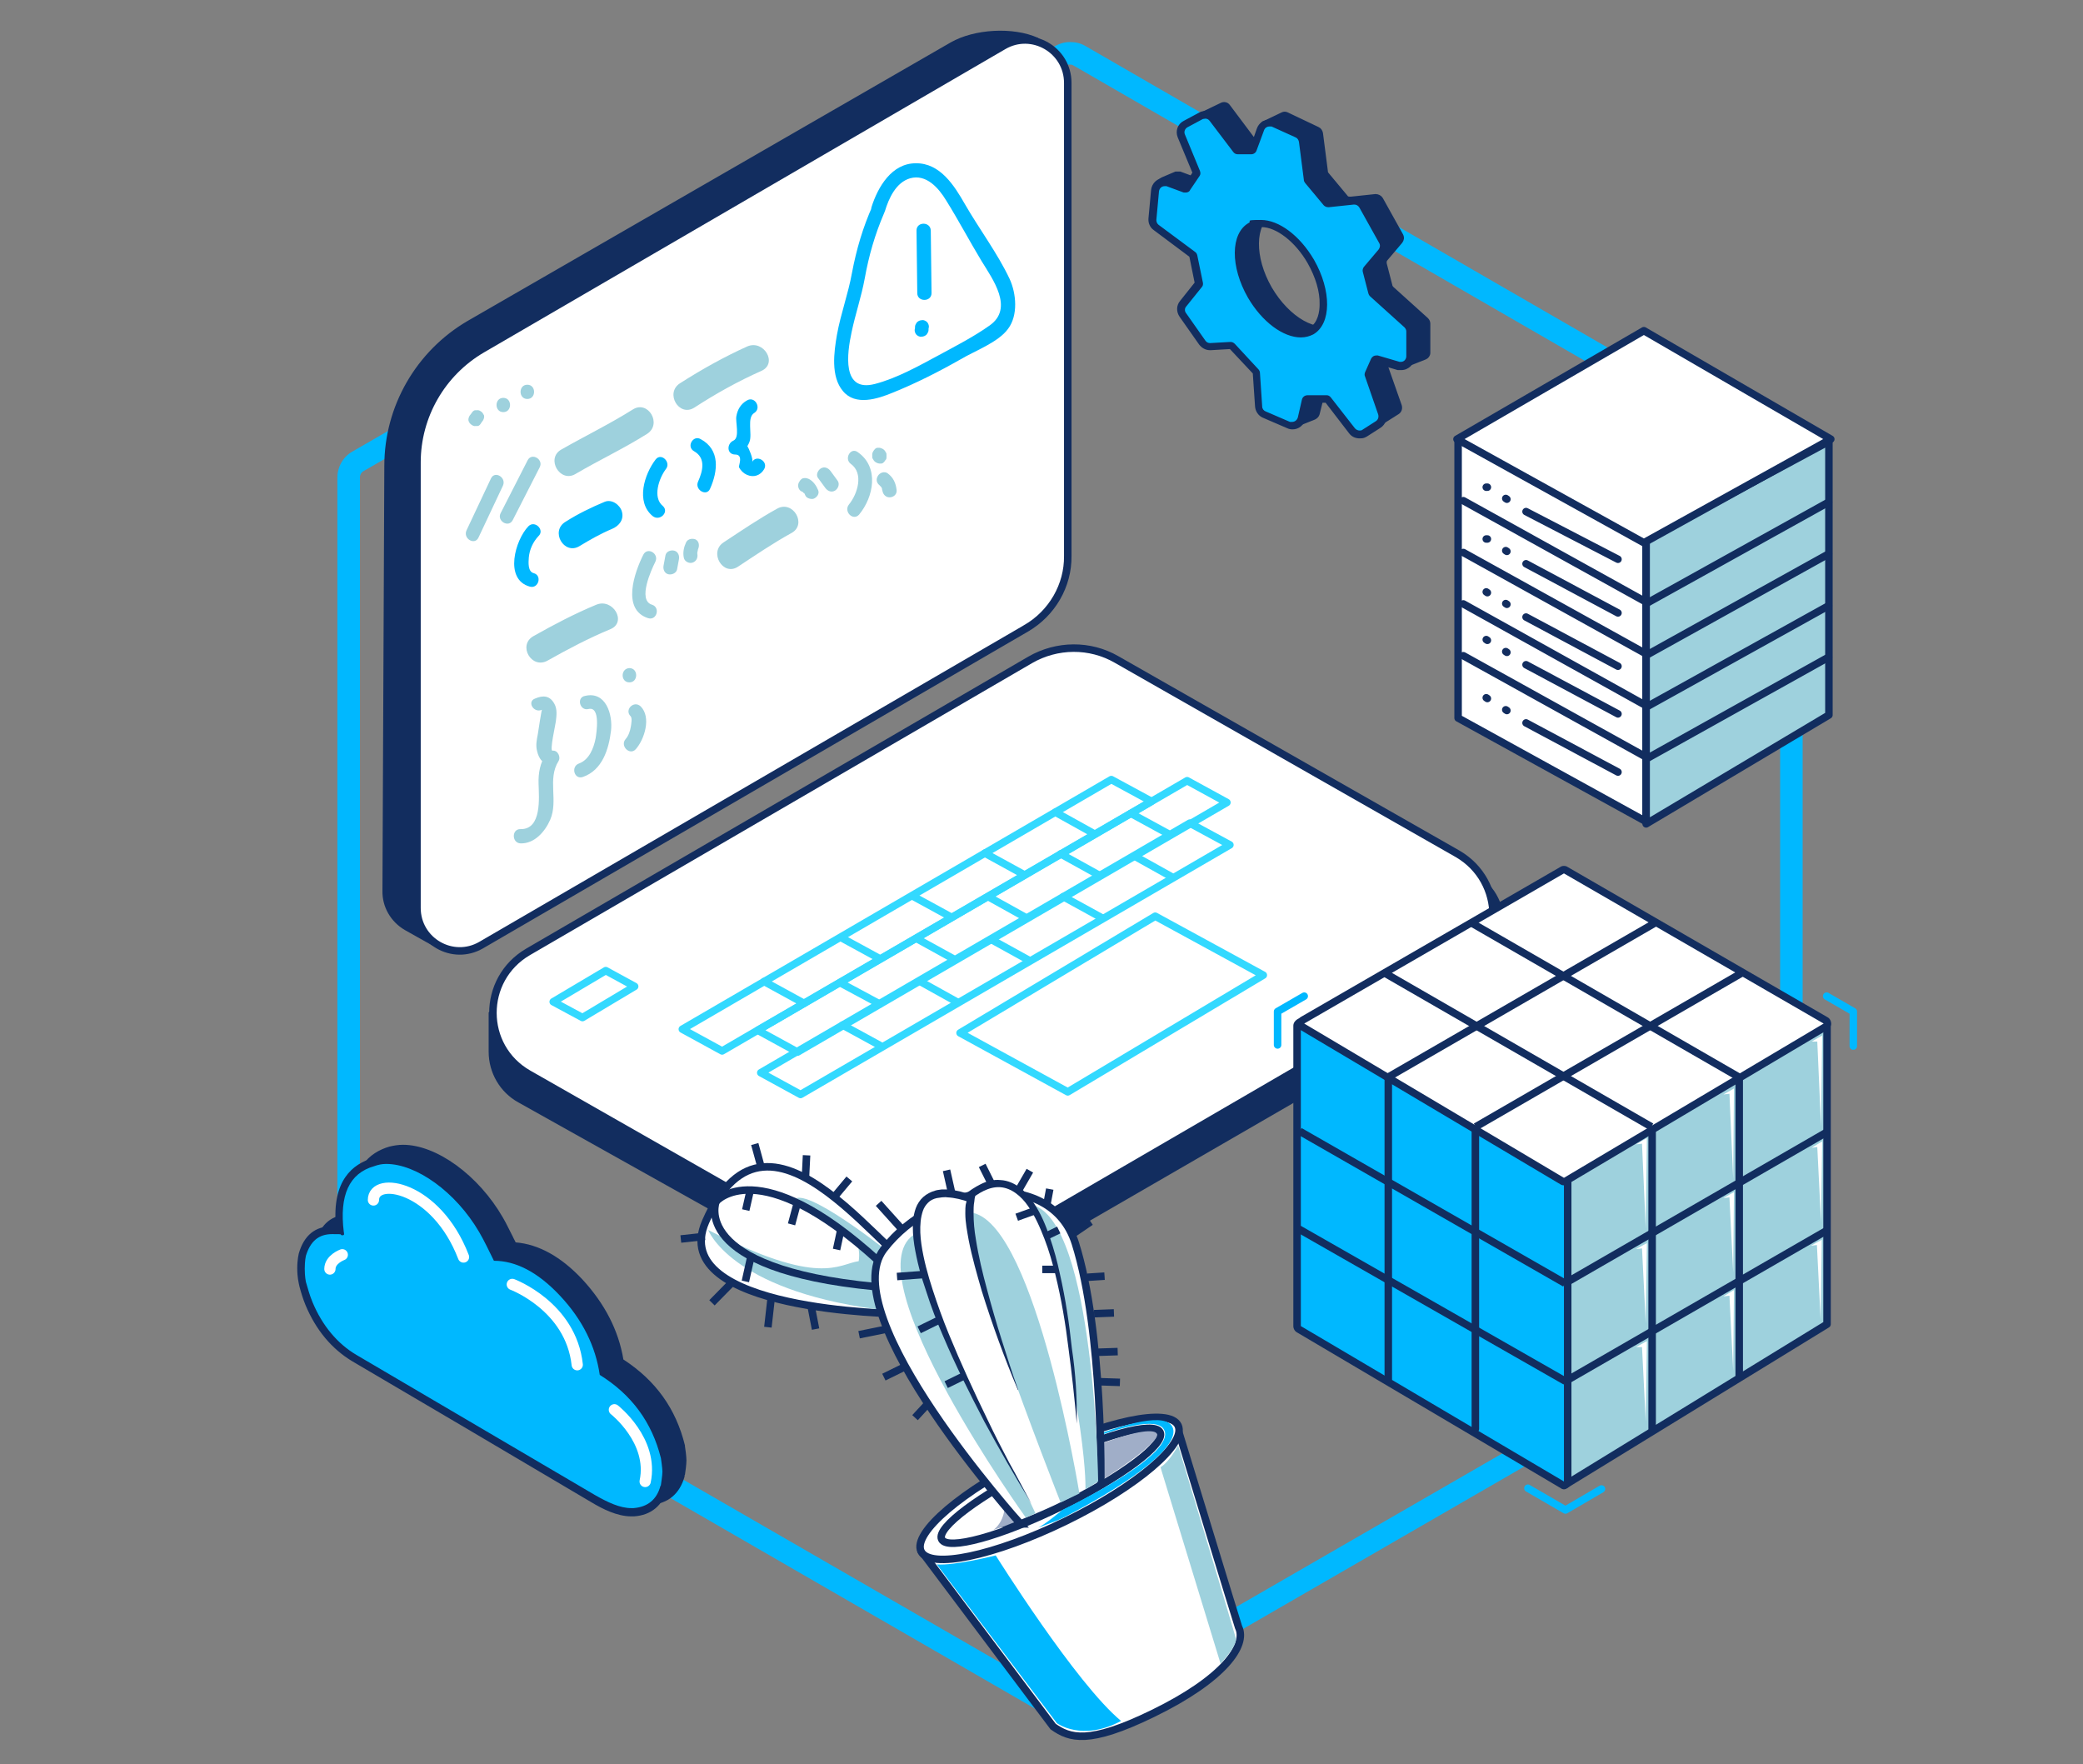 <?xml version="1.0" encoding="UTF-8"?>
<svg id="Layer_1" data-name="Layer 1" xmlns="http://www.w3.org/2000/svg" version="1.1" xmlns:v="https://vecta.io/nano" viewBox="0 0 555 470">
  <rect x="0" y="0" width="555" height="470" fill="#808080" stroke="none"/>
  <defs>
    <style>
      .cls-1, .cls-2 {
        fill: #122d5f;
      }

      .cls-1, .cls-3, .cls-4, .cls-5, .cls-6, .cls-7 {
        stroke: #122d5f;
      }

      .cls-1, .cls-4, .cls-7 {
        stroke-miterlimit: 10;
      }

      .cls-8, .cls-2, .cls-9, .cls-10, .cls-11 {
        stroke-width: 0px;
      }

      .cls-8, .cls-6 {
        fill: #9ed1dd;
      }

      .cls-3, .cls-12, .cls-13, .cls-4, .cls-5, .cls-6, .cls-7 {
        stroke-width: 2px;
      }

      .cls-3, .cls-12, .cls-13, .cls-5, .cls-6, .cls-14 {
        stroke-linejoin: round;
      }

      .cls-3, .cls-10, .cls-7 {
        fill: #fff;
      }

      .cls-9 {
        fill: #00b8ff;
      }

      .cls-12 {
        stroke: #00b8ff;
      }

      .cls-12, .cls-13, .cls-4, .cls-5, .cls-14 {
        fill: none;
      }

      .cls-12, .cls-13, .cls-5, .cls-14 {
        stroke-linecap: round;
      }

      .cls-13 {
        stroke: #33d9ff;
      }

      .cls-14 {
        stroke: #fff;
        stroke-width: 3px;
      }

      .cls-11 {
        fill: #a0aec8;
      }
    </style>
  </defs>
  <path class="cls-9" d="M285.1,17.2c.4,0,.7.1,1,.3l187.2,108.1c.6.4,1,1,1,1.7v216.1c0,.7-.4,1.4-1,1.7l-187.2,108c-.3.2-.6.3-1,.3s-.7-.1-1-.3l-187.2-108c-.6-.4-1-1-1-1.7V127.2c0-.7.4-1.4,1-1.7L284.1,17.4c.3-.2.6-.2,1-.2ZM285.1,11.2c-1.4,0-2.8.4-4,1.1L93.9,120.3c-2.5,1.4-4,4.1-4,6.9v216.1c0,2.8,1.5,5.5,4,6.9l187.2,108.1c1.2.7,2.6,1.1,4,1.1s2.8-.4,4-1.1l187.2-108.1c2.5-1.4,4-4.1,4-6.9V127.2c0-2.8-1.5-5.5-4-6.9L289.1,12.2c-1.2-.7-2.6-1-4-1Z"/>
  <g>
    <path class="cls-2" d="M172.7,399.7c-3.5,0-7.3-2-10.2-3.7l-34.4-20.3-29-17c-5.3-3.2-9.4-8-12.1-14.5-.7-1.7-1.2-3.3-1.6-4.8l-.2-.8c0-.1-.4-1.6-.4-3.8s.4-3.6.4-3.6c1.3-4.4,4-6.6,8-6.6s1.4.1,2.1.2c-1.2-10.1,1.7-16.2,8.8-18.3,1.1-.3,2.2-.5,3.4-.5,8.6,0,19.4,7.9,25.7,18.7,1,1.7,1.8,3.4,2.7,5.2.3.6.6,1.3,1,1.9,6,.2,12,3.5,17.7,9.6,5.9,6.3,9.6,13.5,10.7,21.2,8.6,5.5,14,12.9,16.3,22.6h0c0,.4.4,2.9.4,3.8s-.3,3.4-.4,3.6h0c0,.1-.1.3-.1.3-1.1,4.1-3.9,6.4-8.1,6.7-.2.1-.4.1-.7.1h0Z"/>
    <path id="B" class="cls-2" d="M107.4,307c8,0,18.5,7.4,24.8,18.2,1.4,2.4,2.6,5,3.9,7.6,5.7,0,11.6,2.9,17.6,9.3,6.1,6.5,9.5,13.6,10.6,21.1,8.5,5.3,13.9,12.6,16.3,22.2,0,0,.4,2.7.4,3.6s-.4,3.5-.4,3.5c0,.1,0,.2-.1.2-1,3.8-3.5,5.7-7.2,6h-.6c-3,0-6.2-1.5-9.7-3.5l-63.5-37.3c-5.1-3-9.1-7.8-11.7-14-.8-1.9-1.3-3.8-1.8-5.5,0,0-.3-1.4-.3-3.5s.3-3.4.3-3.4c1.2-3.9,3.4-5.8,7-5.8s1.7.1,2.6.3h.2c.5,0,.4-.4.3-.9-1.2-9.7,1.4-15.6,8.1-17.5,1.1-.4,2.1-.6,3.2-.6h0ZM107.4,305c-1.3,0-2.5.2-3.7.5-5.1,1.5-10.8,5.8-9.7,18.1h-1c-4.5,0-7.5,2.4-8.9,7.3,0,.1-.4,1.5-.4,3.9s.4,3.9.4,4h0c0,.1.2.9.2.9.4,1.5.9,3.2,1.6,4.9,2.8,6.7,7,11.7,12.5,15l28.9,17,34.7,20.5c3,1.8,6.9,3.8,10.7,3.8h.7c4.6-.3,7.7-2.9,9-7.5v-.2c0-.1,0-.2.1-.3.1-.5.4-2.8.4-3.8s-.3-3.3-.4-3.8v-.2c-2.4-9.8-7.8-17.3-16.4-22.9-1.3-7.8-5-14.9-10.9-21.3-5.7-6.1-11.7-9.4-17.8-9.9-.2-.5-.5-.9-.7-1.4-.9-1.7-1.7-3.5-2.7-5.2-6.5-11.3-17.7-19.4-26.6-19.4h0Z"/>
  </g>
  <path class="cls-9" d="M168.2,402.8c-3.5,0-7.3-2-10.2-3.7l-40.2-23.8-9.7-5.7-13.5-7.9c-5.3-3.2-9.4-8-12.1-14.5-.7-1.7-1.2-3.3-1.6-4.8l-.2-.8c0-.1-.4-1.6-.4-3.8s.4-3.6.4-3.6c1.3-4.4,4-6.6,8-6.6s1.4.1,2.1.2c-1.2-10.1,1.7-16.2,8.8-18.3,1.1-.3,2.2-.5,3.4-.5,8.6,0,19.4,7.9,25.7,18.7,1,1.7,1.8,3.4,2.7,5.2.3.6.6,1.3,1,1.9,6,.2,12,3.5,17.7,9.6,5.9,6.3,9.6,13.5,10.7,21.2,8.6,5.5,14,12.9,16.3,22.6h0c0,.4.4,2.9.4,3.8s-.3,3.4-.4,3.6v.3c-1.1,4.2-3.9,6.5-8.1,6.8-.3.1-.5.1-.8.1h0Z"/>
  <path id="B-2" class="cls-2" d="M102.9,310.1c8,0,18.5,7.4,24.8,18.2,1.4,2.4,2.6,5,3.9,7.6,5.7,0,11.6,2.9,17.6,9.3,6.1,6.5,9.5,13.6,10.6,21.1,8.5,5.3,13.9,12.6,16.3,22.2,0,0,.4,2.7.4,3.6s-.4,3.5-.4,3.5c0,.1,0,.2-.1.2-1,3.8-3.5,5.7-7.2,6h-.6c-3,0-6.2-1.5-9.7-3.5l-63.5-37.3c-5.1-3-9.1-7.8-11.7-14-.8-1.9-1.3-3.8-1.8-5.5,0,0-.3-1.4-.3-3.5s.3-3.4.3-3.4c1.2-3.9,3.4-5.8,7-5.8s1.7.1,2.6.3h.2c.5,0,.4-.4.3-.9-1.2-9.7,1.4-15.6,8.1-17.5,1.1-.4,2.1-.6,3.2-.6h0ZM102.9,308.1c-1.3,0-2.5.2-3.7.5-5.1,1.5-10.8,5.8-9.7,18.1h-1c-4.5,0-7.5,2.4-8.9,7.3,0,.1-.4,1.5-.4,3.9s.4,3.9.4,4h0c0,.1.2.9.2.9.4,1.5.9,3.2,1.6,4.9,2.8,6.7,7,11.7,12.5,15l28.9,17,34.7,20.5c3,1.8,6.9,3.8,10.7,3.8h.7c4.6-.3,7.7-2.9,9-7.5v-.2c0-.1,0-.2.1-.3.1-.5.4-2.8.4-3.8s-.3-3.3-.4-3.8v-.2c-2.4-9.8-7.8-17.3-16.4-22.9-1.3-7.8-5-14.9-10.9-21.3-5.7-6.1-11.7-9.4-17.8-9.9-.2-.5-.5-.9-.7-1.4-.9-1.7-1.7-3.5-2.7-5.2-6.5-11.3-17.7-19.4-26.6-19.4h0Z"/>
  <path class="cls-14" d="M99.5,319.7c0-6.4,16.7-3.8,24,15.2M136.5,342.2s15.6,5.8,17.3,21.4M163.7,375.6s10.5,8.2,8.2,19.1M91.2,334.3s-3.3,1.2-3.3,3.8"/>
  <path class="cls-1" d="M380.6,93.9v-7.7c0-.4-.2-.8-.5-1.1l-9.2-8.3c-.2-.2-.4-.5-.4-.7l-1.5-5.8c-.1-.5,0-1,.3-1.3l3.9-4.6c.4-.5.5-1.1.2-1.7l-5.4-9.7c-.3-.5-.9-.8-1.5-.8l-6.6.7c-.5,0-1,0-1.3-.5l-5-6c-.2-.2-.3-.5-.3-.8l-1.3-10.1c-.1-.5-.4-1-.9-1.2l-8.2-3.9c-.4-.2-.8-.2-1.2,0l-4.8,2.3c-.4,0-.8.7-.9,1l.2,2.7c-.4,1.1-1.9,1.2-2.6.3l-6.3-8.4c-.4-.6-1.2-.8-1.9-.4l-5.2,2.5c-.7.4-1,1.2-.7,1.9l6,10.7c.2.5.1,1-.1,1.4l-2.5,3.7c-.4.6-1.1.8-1.8.6l-6.7-2.5h-1.1l-3.3,1.4c-1.8.7-1.6,2.5-1.2,3.7l15.4,13.2c.2.2.3.5.4.7l1.6,7.4c.1.4,0,.9-.3,1.2l-4.1,5.1c-.4.5-.4,1.2-.1,1.8l5.2,7.4c.3.4.8.7,1.3.6l5.3-.3c.4,0,.9,0,1.2.5l6.4,6.9c.2.2.3.4.4.7l1.8,16.2c1.1.6,2,.5,2.9.2l4-1.6c.4-.2.8-.6.9-1l1.1-4.4c.3-1.3,1.9-1.6,2.7-.5l6,7.9c.4.6.9,1.5,1.6,1.3l5.1-1.8h.2l4.6-2.9c.6-.4.8-1.1.6-1.8l-4.5-12.8c-.3-.9,2.3-.4,3.3-.5l1.3,2.6c.1.3,1.7,0,1.8-.2l4.8-1.9c.5-.2.9-.7.9-1.3h0ZM355.8,86.6c-4.9,2.8-12.6-1.6-17.4-9.8-4.7-8.2-4.6-17.1.2-19.9,4.9-2.8,12.6,1.6,17.4,9.8s4.6,17.1-.2,19.9Z"/>
  <path class="cls-9" d="M362.1,115.7c-.8,0-1.5-.3-2-1l-6.4-8.2c-.1,0-.2-.2-.4-.2h-5.1c-.2,0-.4,0-.5.3l-1.1,4.8c-.3,1.1-1.3,1.9-2.4,1.9s-.7,0-1-.2l-6.5-2.8c-.9-.4-1.4-1.2-1.5-2.1l-.6-9s-.1-.2-.1-.3l-6.3-6.8c-.1,0-.2-.2-.4-.2l-5.3.3h-.1c-.8,0-1.6-.4-2-1.1l-5.2-7.4c-.6-.9-.6-2.1.1-3l4.1-5.1c.1,0,.1-.3.1-.4l-1.5-7.3s-.1-.2-.2-.3l-9.7-7.2c-.7-.5-1.1-1.3-1-2.2l.7-7.6c.1-1.3,1.2-2.3,2.5-2.3s.6,0,.9.2l4.6,1.7h.2c.2,0,.3,0,.4-.2l2.5-3.7c.1,0,.1-.3,0-.5l-4-9.7c-.5-1.2,0-2.6,1.1-3.2l4.1-2.2c.4-.2.8-.3,1.2-.3.8,0,1.5.4,2,1l6.3,8.3c.1,0,.2.2.4.2h3.6c.2,0,.4,0,.5-.3l2-5.4c.4-1,1.3-1.6,2.3-1.6s.7,0,1,.2l6.4,2.9c.8.4,1.3,1.1,1.4,2l1.3,10.1s0,.2.1.3l5,6c.1,0,.2.2.4.2l6.7-.7h.3c.9,0,1.7.5,2.2,1.3l5.3,9.5c.5.9.4,2-.3,2.8l-3.9,4.6c-.1,0-.1.3-.1.4l1.5,5.8v.2c.1,0,9.3,8.3,9.3,8.3.5.5.8,1.1.8,1.9v6.6c0,.7-.3,1.3-.7,1.8-.4.5-1.1.7-1.7.7h-.7l-5.8-1.7h-.1c-.2,0-.4,0-.5.3l-1.6,3.6s-.1.2,0,.4l3.5,10.1c.4,1.1,0,2.3-1,2.9l-3.6,2.3c-.6.3-1,.4-1.5.4h0ZM336,59.5c-1,0-2,.2-2.8.7-2,1.2-3.2,3.7-3.2,7.1s1.2,7.7,3.4,11.5c3.5,6.1,8.8,10.1,13.2,10.1s2-.2,2.8-.7c2-1.2,3.2-3.7,3.2-7.1s-1.2-7.7-3.4-11.5c-3.5-6-8.8-10.1-13.2-10.1Z"/>
  <path class="cls-2" d="M321.1,31.6c.5,0,.9.2,1.2.6l6.3,8.3c.3.4.7.6,1.2.6h3.6c.6,0,1.2-.4,1.4-1l2-5.4c.2-.6.8-1,1.4-1h.6l6.4,2.9c.5.2.8.7.9,1.2l1.3,10.1c0,.3.1.5.3.8l5,6c.3.3.7.5,1.2.5h.2l6.6-.7h.2c.5,0,1,.3,1.3.8l5.3,9.5c.3.5.2,1.2-.2,1.7l-3.9,4.6c-.3.4-.4.9-.3,1.3l1.5,5.8c.1.3.2.5.4.7l9.2,8.3c.3.3.5.7.5,1.1v6.6c0,.8-.6,1.5-1.4,1.5h-.4l-5.8-1.7h-.4c-.6,0-1.1.3-1.4.9l-1.6,3.6c-.1.3-.2.7,0,1.1l3.5,10.1c.2.7,0,1.4-.6,1.8l-3.6,2.3c-.2.2-.5.2-.8.2s-.9-.2-1.2-.6l-6.4-8.2c-.3-.4-.7-.6-1.1-.6h-5.1c-.7,0-1.3.4-1.5,1.1l-1.1,4.8c-.2.7-.8,1.2-1.5,1.2s-.4,0-.6,0l-6.5-2.8c-.5-.2-.9-.7-.9-1.3l-.6-9c0-.3-.2-.7-.4-.9l-6.3-6.8c-.3-.3-.7-.5-1.1-.5h-.1l-5.3.3h-.1c-.5,0-.9-.2-1.2-.6l-5.2-7.4c-.4-.5-.4-1.3.1-1.8l4.1-5.1c.3-.3.4-.8.3-1.2l-1.5-7.3c-.1-.4-.3-.7-.6-.9l-9.7-7.2c-.4-.3-.6-.8-.6-1.3l.7-7.6c.1-.8.7-1.4,1.5-1.4s.4,0,.5,0l4.6,1.7h.5c.5,0,1-.2,1.2-.7l2.5-3.7c.3-.4.3-.9.1-1.4l-4-9.7c-.3-.7,0-1.5.7-1.9l4.1-2.2c.2,0,.5-.1.7-.1h-.1ZM346.6,89.9c1.2,0,2.3-.3,3.3-.8,4.9-2.8,4.9-11.7.2-19.9-3.8-6.5-9.4-10.6-14.1-10.6s-2.3.3-3.3.8c-4.9,2.8-4.9,11.7-.2,19.9,3.8,6.5,9.4,10.6,14.1,10.6ZM321.1,29.6c-.6,0-1.1.1-1.6.4l-4.1,2.2c-1.6.8-2.3,2.7-1.6,4.4l3.9,9.4-2.1,3.2-4.2-1.6c-.4-.2-.8-.2-1.2-.2-1.8,0-3.3,1.4-3.5,3.2l-.7,7.6c-.1,1.2.4,2.4,1.4,3.1l9.5,7.1,1.4,6.9-3.9,4.9c-1,1.2-1,2.9-.1,4.2l5.2,7.4c.7.9,1.7,1.5,2.9,1.5h.2l5.1-.3,6.1,6.5.6,8.8c.1,1.3.9,2.5,2.1,3l6.5,2.8c.4.2.9.3,1.4.3,1.6,0,3-1.1,3.4-2.7l1-4.4h4.4l6.3,8.2c.7.9,1.7,1.3,2.8,1.3s1.3-.2,1.9-.5l3.6-2.3c1.4-.9,2-2.6,1.4-4.1l-3.5-9.9,1.3-3,5.4,1.6h1c1.9,0,3.5-1.6,3.5-3.5v-6.5c0-1-.4-1.9-1.2-2.6l-9.1-8.2-1.4-5.4,3.7-4.4c.9-1.1,1.1-2.7.4-4l-5.3-9.5c-.6-1.1-1.8-1.8-3.1-1.8h-.4l-6.4.7-4.7-5.7-1.3-9.9c-.2-1.2-.9-2.2-2-2.7l-6.4-2.9c-.5-.2-1-.3-1.5-.3-1.5,0-2.8.9-3.3,2.3l-1.8,5.1h-3l-6.2-8.1c-.7-1.2-1.7-1.7-2.8-1.7h0ZM346.6,87.9c-4,0-9.1-4-12.3-9.6-2.1-3.7-3.3-7.6-3.2-11,0-1.8.4-4.9,2.7-6.2.7-.4,1.5-.6,2.3-.6,4,0,9.1,4,12.3,9.6,2.1,3.7,3.3,7.6,3.2,11,0,1.8-.4,4.9-2.7,6.2-.7.4-1.5.6-2.3.6ZM275.9,156.2l-160.7,95.7-7.3-4.1c-3.8-2.2-6.1-6.2-6-10.5l.5-113.2c0-15.9,8.5-30.6,22.2-38.6L253.3,11.3c6.3-3.6,16.7-4.2,23.3-1.2l3.3,2.8-4,143.3h0ZM393.3,265.7l-134,77.5c-9.9,5.8-22.1,5.9-32.2.3l-89-49.8c-4.9-2.7-7.9-7.9-7.9-13.5v-10.5l155.7-92.5,108.3,56.5c10,5.7,9,26.3-.9,32h0Z"/>
  <g>
    <path class="cls-7" d="M273.4,167.4l-145.2,84.4c-7.6,4.4-17.1-1.1-17.1-9.9v-118.7c0-12.4,6.6-23.9,17.4-30.2L267.4,12.2c7.6-4.4,17.1,1.1,17.1,9.9v126c.1,7.9-4.2,15.3-11.1,19.3h0ZM388.5,260.1l-129.4,75.2c-9.8,5.7-22,5.8-31.8.1l-86.5-49.3c-12.6-7.2-12.6-25.2-.1-32.5l133.8-77.8c7.1-4.1,15.9-4.2,23-.1l90.9,51.8c12.5,7.3,12.6,25.3.1,32.6h0Z"/>
    <g>
      <path class="cls-13" d="M169.1,262.8l-13.9,8.3-7.8-4.2,14-8.3,7.7,4.2ZM336.6,259.8l-52.1,31.1-28.7-15.7,52-31.1,28.8,15.7h0ZM306.8,213.5l-114.4,66.5-10.6-5.8,114.3-66.5,10.7,5.8h0Z"/>
      <path class="cls-13" d="M203.6,261.5l10.6,5.8M224.1,249.8l9.9,5.4M243.1,238.7l9.9,5.4M262.4,227.3l10.4,5.7M281.2,216.4l9.9,5.5"/>
      <path class="cls-13" d="M326.9,213.8l-114.4,66.5-10.6-5.8,114.4-66.5,10.6,5.8Z"/>
      <path class="cls-13" d="M223.8,261.8l10.6,5.7M244.3,250.1l9.8,5.4M263.3,238.9l9.9,5.5M282.6,227.5l10.3,5.7M301.3,216.7l9.9,5.4"/>
      <path class="cls-13" d="M327.7,225.1l-114.4,66.5-10.6-5.8,114.3-66.5,10.7,5.8h0Z"/>
      <path class="cls-13" d="M224.5,273.1l9.9,5.4M245,261.4l9.9,5.5M264.1,250.3l9.8,5.4M283.3,238.9l10.4,5.7M302.3,228.1l9.7,5.4"/>
    </g>
  </g>
  <path class="cls-10" d="M234.1,55.8c-6,13.2-4,15.1-7.5,26.9-.9,3-4.6,15.4-.5,20.5,3.5,4.4,13.7-1.4,19-3.8,8.2-3.6,18.2-10.4,20.1-11.2,4.5-1.9,4.1-10.4,1.5-14.1-4.9-7.3-10.1-16.8-12.9-21.5-6.7-11.6-16.5-8-19.7,3.2h0Z"/>
  <path class="cls-9" d="M232.5,54.8c-2.6,5.8-4.3,11.6-5.5,17.9-1,5.6-3,10.9-4,16.5-.8,4.6-1.7,11.1,1.6,15,3.3,4,9.2,2.1,13.3.4,6.2-2.5,12.3-5.6,18.1-8.9,3.7-2.2,10-4.5,12.6-8.1,2.7-3.6,2.2-9.4.4-13.3-3.2-6.8-8.1-13.3-11.9-19.9-2.8-4.9-6.6-11-13.1-10.9-6.4,0-10.1,6.3-11.8,11.7-.7,2.3,2.9,3.3,3.6,1,1-3.3,2.9-7.6,6.7-8.7,4.3-1.2,7.6,2.6,9.6,5.9,3.3,5.3,6.2,10.8,9.4,16.1,3,4.9,8.7,12.6,2.2,17.2-4.2,3-9.1,5.5-13.7,8-5.2,2.8-11.1,6.1-16.9,7.6-8.9,2.3-7.4-8.2-6.2-13.8,1-4.8,2.6-9.4,3.5-14.3,1.1-6.1,2.7-11.7,5.2-17.5,1.1-2.2-2.1-4.1-3.1-1.9h0ZM244.2,61.4l.2,16.7c0,2.4,3.8,2.4,3.8,0l-.2-16.7c-.1-2.4-3.8-2.4-3.8,0ZM243.8,87.1c0,.3,0,.5-.1.8,0,.5.2,1,.5,1.3s.9.6,1.3.5c.5,0,1-.2,1.3-.5.1,0,.2-.3.3-.4.2-.3.3-.6.3-.9s0-.5.1-.8c0-.5-.2-1-.5-1.3s-.9-.6-1.3-.5c-.5,0-1,.2-1.3.5-.1,0-.2.3-.3.4-.2.3-.3.6-.3.9Z"/>
  <path class="cls-8" d="M125.8,109.8c0,.2-.3.4-.4.6-.2.2-.3.4-.4.6s-.2.5-.2.7c0,.3,0,.5.2.7,0,.2.2.4.4.6.4.3.8.6,1.3.5h.5c.3,0,.6-.2.8-.5.1-.2.3-.4.4-.6.2-.2.3-.4.4-.6s.2-.5.2-.7c0-.3,0-.5-.2-.7-.1-.2-.2-.4-.4-.6-.4-.3-.8-.6-1.3-.5h-.5c-.3,0-.6.3-.8.5h0ZM134.1,109.8c2.4,0,2.4-3.8,0-3.8s-2.4,3.8,0,3.8ZM140.5,106.3c2.4,0,2.4-3.8,0-3.8s-2.4,3.8,0,3.8ZM130.8,127.5l-6.5,13.8c-1,2.2,2.2,4.1,3.2,1.9l6.5-13.8c1-2.2-2.2-4.1-3.2-1.9ZM140.6,122.6l-7.2,14.1c-1.1,2.1,2.1,4,3.2,1.9l7.2-14.1c1.1-2.1-2.1-4-3.2-1.9ZM153.3,126.3c6.3-3.7,12.9-6.8,19.1-10.7,4.1-2.6.3-9.1-3.8-6.5-6.2,3.9-12.8,7.1-19.1,10.7-4.1,2.4-.3,8.9,3.8,6.5ZM185,108.6c5.7-3.7,11.6-7,17.9-9.8,4.4-2,.6-8.4-3.8-6.5-6.2,2.8-12.1,6.1-17.9,9.8-4.1,2.6-.3,9.1,3.8,6.5Z"/>
  <path class="cls-9" d="M140.8,140.2c-3.5,3.6-6.6,14.2.4,16.1,2.3.6,3.3-3,1-3.6-1.6-.4-1.4-2.9-1.3-4.2.2-2.1,1.1-4.1,2.6-5.7,1.7-1.6-1-4.3-2.7-2.6ZM154.4,145.5c2.8-1.7,5.6-3.3,8.7-4.6,1.9-.8,3.2-2.5,2.6-4.6-.5-1.8-2.7-3.4-4.6-2.6-3.6,1.5-7.1,3.2-10.4,5.3-4.2,2.5-.4,9,3.7,6.5h0ZM174.7,122.4c-3,3.9-5.4,11.3-.8,15.1,1.9,1.5,4.5-1.1,2.7-2.7-2.8-2.3-1-7.4.8-9.8,1.5-1.8-1.2-4.5-2.7-2.6ZM184.9,120.2c3.2,1.8,2.4,5.2,1.1,8.1-1,2.2,2.3,4.1,3.2,1.9,2.1-4.7,2.7-10.4-2.5-13.2-2-1.2-3.9,2-1.8,3.2ZM199,106.7c-1.6.9-2.5,2.4-2.8,4.2-.3,1.5,1,5.7-.8,6.5s-1.8,3.7.5,3.7.8,3.1,1,3.4c.5.9,1.2,1.6,2.1,2,1.8.8,3.6.2,4.6-1.5,1.2-2.1-2.1-4-3.2-1.9.4-.7-.9-3.7-1.3-4.3-.8-1.1-1.8-1.5-3.1-1.5l.5,3.7c1.6-.7,2.6-1.7,3.2-3.3.8-2.1-.8-6.5,1.3-7.7,2-1.3.1-4.6-2-3.3h0Z"/>
  <path class="cls-8" d="M145.9,176c5.5-3.1,11-6,16.8-8.4,4.4-1.9.6-8.3-3.8-6.5-5.8,2.4-11.3,5.3-16.8,8.4-4.2,2.4-.5,8.9,3.8,6.5ZM171.4,147.8c-2.3,4.6-5.9,14.6,1.3,16.9,2.3.7,3.3-2.9,1-3.6-3.9-1.2-.1-9.4.9-11.4,1.1-2.2-2.1-4.1-3.2-1.9ZM177.3,148l-.5,2.7c-.2,1,.3,2.1,1.3,2.3.9.2,2.1-.3,2.3-1.3l.5-2.7c.2-1-.3-2.1-1.3-2.3-.9-.2-2.1.2-2.3,1.3ZM182.8,144.5c-.6,1.3-.9,2.7-.6,4.1.2,1,1.4,1.6,2.3,1.3,1-.3,1.5-1.3,1.3-2.3-.1-.4,0,.3,0-.1v-.4c0,.2.1-.3.1-.4s.1-.2.1-.3c-.1.2-.1.1,0-.1.4-.9.3-2.1-.7-2.6-.8-.3-2-.2-2.5.8h0ZM196.6,151c4.7-3.1,9.4-6.3,14.3-9,4.2-2.3.4-8.8-3.8-6.5-4.9,2.7-9.6,5.9-14.3,9-4,2.6-.2,9.1,3.8,6.5ZM213.5,130.9c.2.1.3.1.5.2.3.2-.3-.3-.1,0l.2.2s0,.1.1.1c0,0,0,0-.1-.2,0,.1.1.2.2.2,0,.1.1.2.1.2.2.3-.1-.4,0,0,.2.5.4.9.9,1.1.4.2,1,.3,1.4.2.9-.3,1.7-1.3,1.3-2.3-.5-1.2-1.3-2.4-2.5-3-.5-.2-.9-.3-1.4-.2-.4,0-.9.5-1.1.9-.6.8-.4,2.1.5,2.6h0ZM218,127.4l1.9,2.6c.6.8,1.6,1.3,2.6.7.8-.5,1.3-1.7.7-2.6l-1.9-2.6c-.6-.8-1.6-1.3-2.6-.7-.8.5-1.4,1.8-.7,2.6ZM226.7,123.6c3.5,2.5,1.8,8-.5,10.8-1.5,1.9,1.1,4.5,2.7,2.7,3.9-4.7,5.4-12.6-.3-16.6-1.9-1.5-3.8,1.7-1.9,3.1ZM236.2,121.7v-.5c0-.3,0-.5-.2-.7-.1-.2-.2-.4-.4-.6s-.4-.3-.6-.4-.5-.2-.7-.2h-.5c-.3,0-.6.2-.8.5-.1,0-.2.3-.3.4-.2.3-.3.6-.3.9v.5c0,.3,0,.5.2.7.1.2.2.4.4.6s.4.3.6.4.5.2.7.2h.5c.3,0,.6-.2.8-.5.1,0,.2-.3.3-.4.3-.2.3-.6.3-.9ZM234.5,129.4c-.4-.3.1.2.2.2-.3-.3.1.2.2.3q0,.1,0,0c0,.1.1.2.1.3s.1.8.1.4c.1,1,.8,1.9,1.9,1.9s2-.8,1.9-1.9c-.2-1.9-.9-3.4-2.4-4.5-.8-.6-2.1-.2-2.6.7-.6,1-.3,2,.6,2.6ZM144.4,189.1c-.1,0-1,5.7-1.1,6.5-.3,1.5-.6,3-.2,4.5.5,2.2,1.7,3.7,4,3.5l-1.6-2.8c-1.6,2.5-2.1,5.1-2,8.1.1,3.6.9,12.1-4.8,12-2.4-.1-2.4,3.7,0,3.8,3.7.1,6.5-3.1,7.9-6.3,2.2-5.1-.8-10.8,2.2-15.6.7-1.1-.2-3-1.6-2.8-.8.1.8-6.9.9-7.8.2-1.6.4-3.3-.4-4.7-1.2-2.2-3-2.3-5.1-1.4-2.3.8-.4,4,1.8,3h0ZM156.8,188.9c3.3-.8,2.1,6.5,1.9,7.8-.5,2.6-1.7,5.7-4.4,6.7-2.3.8-1.3,4.4,1,3.6,5.2-1.8,6.9-7.4,7.5-12.3.5-4.4-1.4-10.6-6.9-9.3-2.4.4-1.4,4.1.9,3.5ZM167.7,181.8c2.4,0,2.4-3.8,0-3.8-2.4.1-2.4,3.8,0,3.8ZM168,190.8c.5.5.2,2,.1,2.7-.2,1.2-.6,2.5-1.4,3.4-1.6,1.8,1.1,4.5,2.7,2.7,2.3-2.6,4.2-8.5,1.3-11.4-1.8-1.7-4.4.9-2.7,2.6h0Z"/>
  <g>
    <path class="cls-3" d="M438.6,218.9l-50.1-27.6v-74.3l50.1,27.6v74.3h0Z"/>
    <path class="cls-6" d="M438.6,219.5l48.7-29v-72.9l-48.7,26.2v75.7Z"/>
    <path class="cls-3" d="M438,144.6l-49.8-27.6,49.8-28.9,49.8,28.9-49.8,27.6Z"/>
    <path class="cls-5" d="M406.6,136.3l24.5,12.7M401.2,132.8l.3.2M396,129.8h.3M406.6,150.2l24.5,13.1M401.2,146.7l.3.2M396,143.6h.3M406.6,164.4l24.5,13.1M401.2,160.8l.3.2M396,157.7l.3.2M406.6,177.1l24.5,13.1M401.2,173.6l.3.2M396,170.4l.3.2M406.6,192.6l24.5,13.1M401.2,189.1l.3.2M396,185.9l.3.2M389.9,133.4l48.7,27M487.2,133.8l-48.6,27M389.9,147.2l48.7,27M487.2,147.6l-48.6,27M389.9,160.9l48.7,27.1M487.2,161.4l-48.6,27M389.9,174.7l48.7,27M487.2,175.1l-48.6,27.1"/>
    <path class="cls-6" d="M416.7,395.8l70.1-43v-80l-70.1,41.3v81.7Z"/>
  </g>
  <path class="cls-9" d="M416.7,395.7c-.2,0-.4,0-.5-.1l-70.1-41.4c-.3-.2-.5-.5-.5-.9v-80c0-.4.2-.7.5-.9.2-.1.3-.1.5-.1s.4,0,.5.1l70.1,41.4c.3.2.5.5.5.9v80c0,.4-.2.7-.5.9-.1.1-.3.1-.5.1Z"/>
  <path class="cls-2" d="M346.6,273.3l70.1,41.4v80l-70.1-41.4v-80ZM346.6,271.3c-.4,0-.7.1-1,.3-.6.4-1,1-1,1.7v80c0,.7.4,1.4,1,1.7l70.1,41.4c.3.2.6.3,1,.3s.7-.1,1-.3c.6-.4,1-1,1-1.7v-80c0-.7-.4-1.4-1-1.7l-70.1-41.4c-.3-.2-.6-.3-1-.3Z"/>
  <path class="cls-10" d="M416.7,314.7c-.2,0-.4,0-.5-.1l-69.2-41.1c-.3-.2-.5-.5-.5-.9s.2-.7.5-.9l69.2-40c.2-.1.3-.1.5-.1s.3,0,.5.1l69.2,40c.3.2.5.5.5.9s-.2.7-.5.9l-69.2,41.1c-.1.1-.3.1-.5.1Z"/>
  <path class="cls-2" d="M416.7,232.7l69.2,40-69.2,41.1-69.2-41.1,69.2-40h0ZM416.7,230.7c-.4,0-.7.1-1,.3l-69.2,40c-.6.4-1,1-1,1.7s.4,1.4,1,1.7l69.2,41.1c.3.2.6.3,1,.3s.7,0,1-.3l69.2-41.1c.6-.4,1-1,1-1.7s-.4-1.4-1-1.7l-69.2-40c-.3-.2-.6-.3-1-.3Z"/>
  <g>
    <g>
      <path class="cls-4" d="M369.9,287v80.7"/>
      <path class="cls-5" d="M393.1,301.2v79.5"/>
      <path class="cls-4" d="M463.4,287v80.4"/>
      <path class="cls-5" d="M440.2,301.4v79.2"/>
      <path class="cls-4" d="M368.7,259.1l71.3,41.1M392.1,245.9l71.1,41"/>
      <path class="cls-4" d="M464.3,259.1l-71.1,41.1M441.3,245.7l-71.3,41.2M486.8,327.8l-69.7,40.2M486.8,301.6l-69.8,40.3M345.3,327l71.8,41M346.3,301.4l70.7,40.5"/>
    </g>
    <path class="cls-12" d="M493.8,278.7v-9.2l-7.1-4.1M407.1,396.5l10,5.8,9.6-5.6M347.5,265.4l-7.1,4.1v8.9"/>
  </g>
  <g>
    <path class="cls-10" d="M482.7,277.5h1.5c0-.1,1,22.6,1,22.6l.3-24.2-2.8,1.6ZM482.7,305.8l1.5-.2,1,20,.3-21.5-2.8,1.7ZM482.5,331.9l1.6-.2,1,20,.3-21.4-2.9,1.6ZM459.2,291.6l1.6-.2,1,22.7.2-24.1-2.8,1.6h0ZM459.2,319.2l1.6-.2,1,20,.2-21.4-2.8,1.6h0ZM459.2,345.4l1.6-.2,1,20,.2-21.5-2.8,1.7h0ZM435.9,304.9l1.6-.2,1,22.7.3-24.2-2.9,1.7ZM435.9,332.8l1.6-.2,1,20,.3-21.4-2.9,1.6ZM435.9,358.9h1.6c0-.1,1,19.9,1,19.9l.3-21.5-2.9,1.6Z"/>
    <path class="cls-7" d="M239.5,350s-61.9-.6-51.5-24.5c17.3-39.9,50,14.4,59.7,14.7-6.5,11.8-8.2,9.8-8.2,9.8Z"/>
  </g>
  <path class="cls-8" d="M188.7,327.7s5.8,15.8,44.7,21.1c2.7-4.9,5.4-13.6,5.4-13.6,0,0-21.6-17.5-26.6-16,10.8,7.6,17.7,8.8,16.6,16.8-5.5.8-10.4,7-40.1-8.3h0Z"/>
  <g>
    <path class="cls-7" d="M313.8,380.6l-67.9,33.2,34.7,46.2c4.4,3.1,9.4,4.9,26.6-3.5,18.9-9.2,25.2-18.2,22.8-23-.2-.5-16.2-52.9-16.2-52.9h0Z"/>
    <path class="cls-7" d="M283.9,405.3c18.9-9.2,32.3-20.6,30-25.5s-19.6-1.2-38.5,8-32.3,20.6-30,25.5,19.6,1.2,38.5-8h0Z"/>
    <path class="cls-7" d="M282.7,401.4c16.1-7.9,27.9-16.7,26.4-19.8s-15.8.8-31.8,8.7-27.9,16.7-26.4,19.8,15.8-.8,31.8-8.7Z"/>
  </g>
  <path class="cls-9" d="M286.7,384.4l-1.9,1.2c14-5.8,23.7-8.1,25.4-4.6,2.1,4.2-9.1,12.4-26.9,21.1-.6.3-.9.9-1.5,1.2-1.6,1.3-3.2,2.6-5.1,3.7,2.4-1,4.9-1.7,7.3-3,19-9.9,30.6-19.2,28.4-23.8-1.8-3.7-11.4-1.6-25.7,4.2h0Z"/>
  <path class="cls-11" d="M264.7,407.6s4.5-3,2.5-10.3c30-16.7,43.7-18.2,40.7-14-2.9,4-21.8,17.8-43.2,24.3Z"/>
  <path class="cls-9" d="M249.6,416.8l32,42.3s6.7,5,17.1-.6c-12-9.9-33.4-44.1-33.4-44.1,0,0-11,2.8-15.7,2.4h0Z"/>
  <path class="cls-8" d="M309.2,390.9l16,52.3s4.4-4.6,4.1-6.6c-.2-1.1-15.4-51.5-15.4-51.5,0,0-2.3,4.4-4.7,5.8h0Z"/>
  <g>
    <path class="cls-7" d="M271.9,406s-50-55.5-36.4-73.2,44.5-22,51-1.6c7.5,23.8,6.8,64.4,6.8,64.4,0,0-5,3-10.4,5.6-4.4,2.2-11,4.8-11,4.8h0Z"/>
    <path class="cls-4" d="M233.9,335.8c-31.9-29-43.1-15.7-43.1-15.7"/>
  </g>
  <path class="cls-8" d="M292.6,394.7s-.9-69.4-17.6-73.7c15.2,58,14.2,75.8,14.2,75.8l3.4-2.1h0Z"/>
  <path class="cls-10" d="M286.9,379.3s-2.5-82.5-29.2-60.1l29.2,60.1Z"/>
  <path class="cls-2" d="M286.9,379.3c-.6-6.7-1.3-13.3-2.2-20-.8-6.6-1.9-13.2-3.5-19.7-.8-3.2-1.7-6.4-2.9-9.5s-2.5-6.1-4.4-8.8c-1.8-2.6-4.4-4.8-7.4-5s-5.9,1.6-8.3,3.6l-1.3-1.5c1.3-1.1,2.8-2.1,4.4-2.9s3.4-1.3,5.3-1.1c1.9.1,3.7.9,5.1,2,1.5,1.1,2.6,2.5,3.6,3.9,2,2.9,3.3,6.1,4.4,9.3s2,6.5,2.7,9.8c1.5,6.6,2.5,13.3,3.2,19.9,1,6.6,1.4,13.3,1.3,20h0Z"/>
  <path class="cls-4" d="M195.2,341.5l-5.5,5.6M204.6,353.6l.9-8M217.3,354.1l-1.2-6.2M228.9,355.6l7.4-1.5M235.5,366.9l5.7-2.8M243.8,377.7l3.5-3.8M234.1,320.6l6.3,7M253.6,318l-1.4-6.2M264.1,315.3l-2.4-4.8M271.4,317.1l3-5.2M279.2,329.1l2.9-1.4M285.6,328.9l5-3.4M278.9,321.1l.8-4.3M289.7,340.3l4.6-.3M291.5,350l5.3-.2M291.7,360.3l6.1-.2M292.3,368.1l6.1.2M277.7,338.2h4M270.9,324.3l5-1.8M181.4,330.1l6.4-.7M200.1,334.7l-1.5,6.7M187.7,313.8l4.1,4.7M201.1,304.8l1.7,6.2M214.9,307.8l-.3,6.1M222.2,319l4.1-4.9M212.6,319.9l-1.7,6.3M198.7,322.4l1.2-5.3M222.9,332.9l1.2-5.6"/>
  <path class="cls-8" d="M273.3,404.3s-46.1-64.1-29.9-75.3c2.2,10.7,32.5,74.2,32.5,74.2l-2.6,1.1h0Z"/>
  <path class="cls-10" d="M274.9,400.7s-56.4-95.7-16.1-81.5l16.1,81.5Z"/>
  <path class="cls-2" d="M274.9,400.7c-4.4-7.2-8.6-14.5-12.6-21.9-3.9-7.5-7.7-15-11-22.8-1.7-3.9-3.2-7.8-4.5-11.9-1.4-4-2.5-8.1-3.2-12.4-.3-2.1-.5-4.3-.3-6.5.1-1.1.3-2.2.7-3.3s1.1-2.2,2-3,2.1-1.4,3.2-1.7c.6-.2,1.2-.2,1.7-.3h1.7c2.3.2,4.4.8,6.4,1.5l-.7,1.9c-1.9-.7-3.9-1.2-5.9-1.3-.5-.1-1,0-1.4,0-.5.1-.9.1-1.4.2-.9.2-1.7.6-2.3,1.2s-1.1,1.3-1.4,2.2c-.3.9-.5,1.8-.6,2.8-.2,2-.1,4,.2,6.1.6,4.1,1.7,8.1,3,12.1s2.7,7.9,4.3,11.8c3.2,7.8,6.7,15.4,10.4,23,1.8,3.8,3.7,7.5,5.7,11.3,2,3.5,3.9,7.3,6,11h0Z"/>
  <path class="cls-4" d="M239,340.1l6.7-.5M250,351.8l-5.1,2.5M252.1,368.9l4.5-2.2"/>
  <path class="cls-8" d="M287.6,397.9s-11.5-70.4-28.1-74.7c-10.5-8.1,23.1,77.1,23.1,77.1l5-2.4h0Z"/>
  <path class="cls-2" d="M271.2,370.3c-1.8-4.3-3.5-8.6-5.1-13s-3.1-8.8-4.5-13.3c-1.3-4.5-2.6-9-3.5-13.6-.4-2.3-.9-4.7-.9-7.1s.1-2.5.5-3.7c.2-.6.5-1.2,1-1.8.5-.5,1.2-.9,1.8-.8v.2c-.7.9-.8,1.9-.9,2.9-.2,1-.2,2.1-.2,3.2,0,2.2.2,4.5.6,6.8.7,4.5,1.8,9.1,3,13.5,1.2,4.5,2.5,9,3.9,13.4s2.8,8.9,4.4,13.3h-.1,0Z"/>
  <path class="cls-4" d="M190.8,320.1s-7.3,17.9,42.5,22.7"/>
</svg>